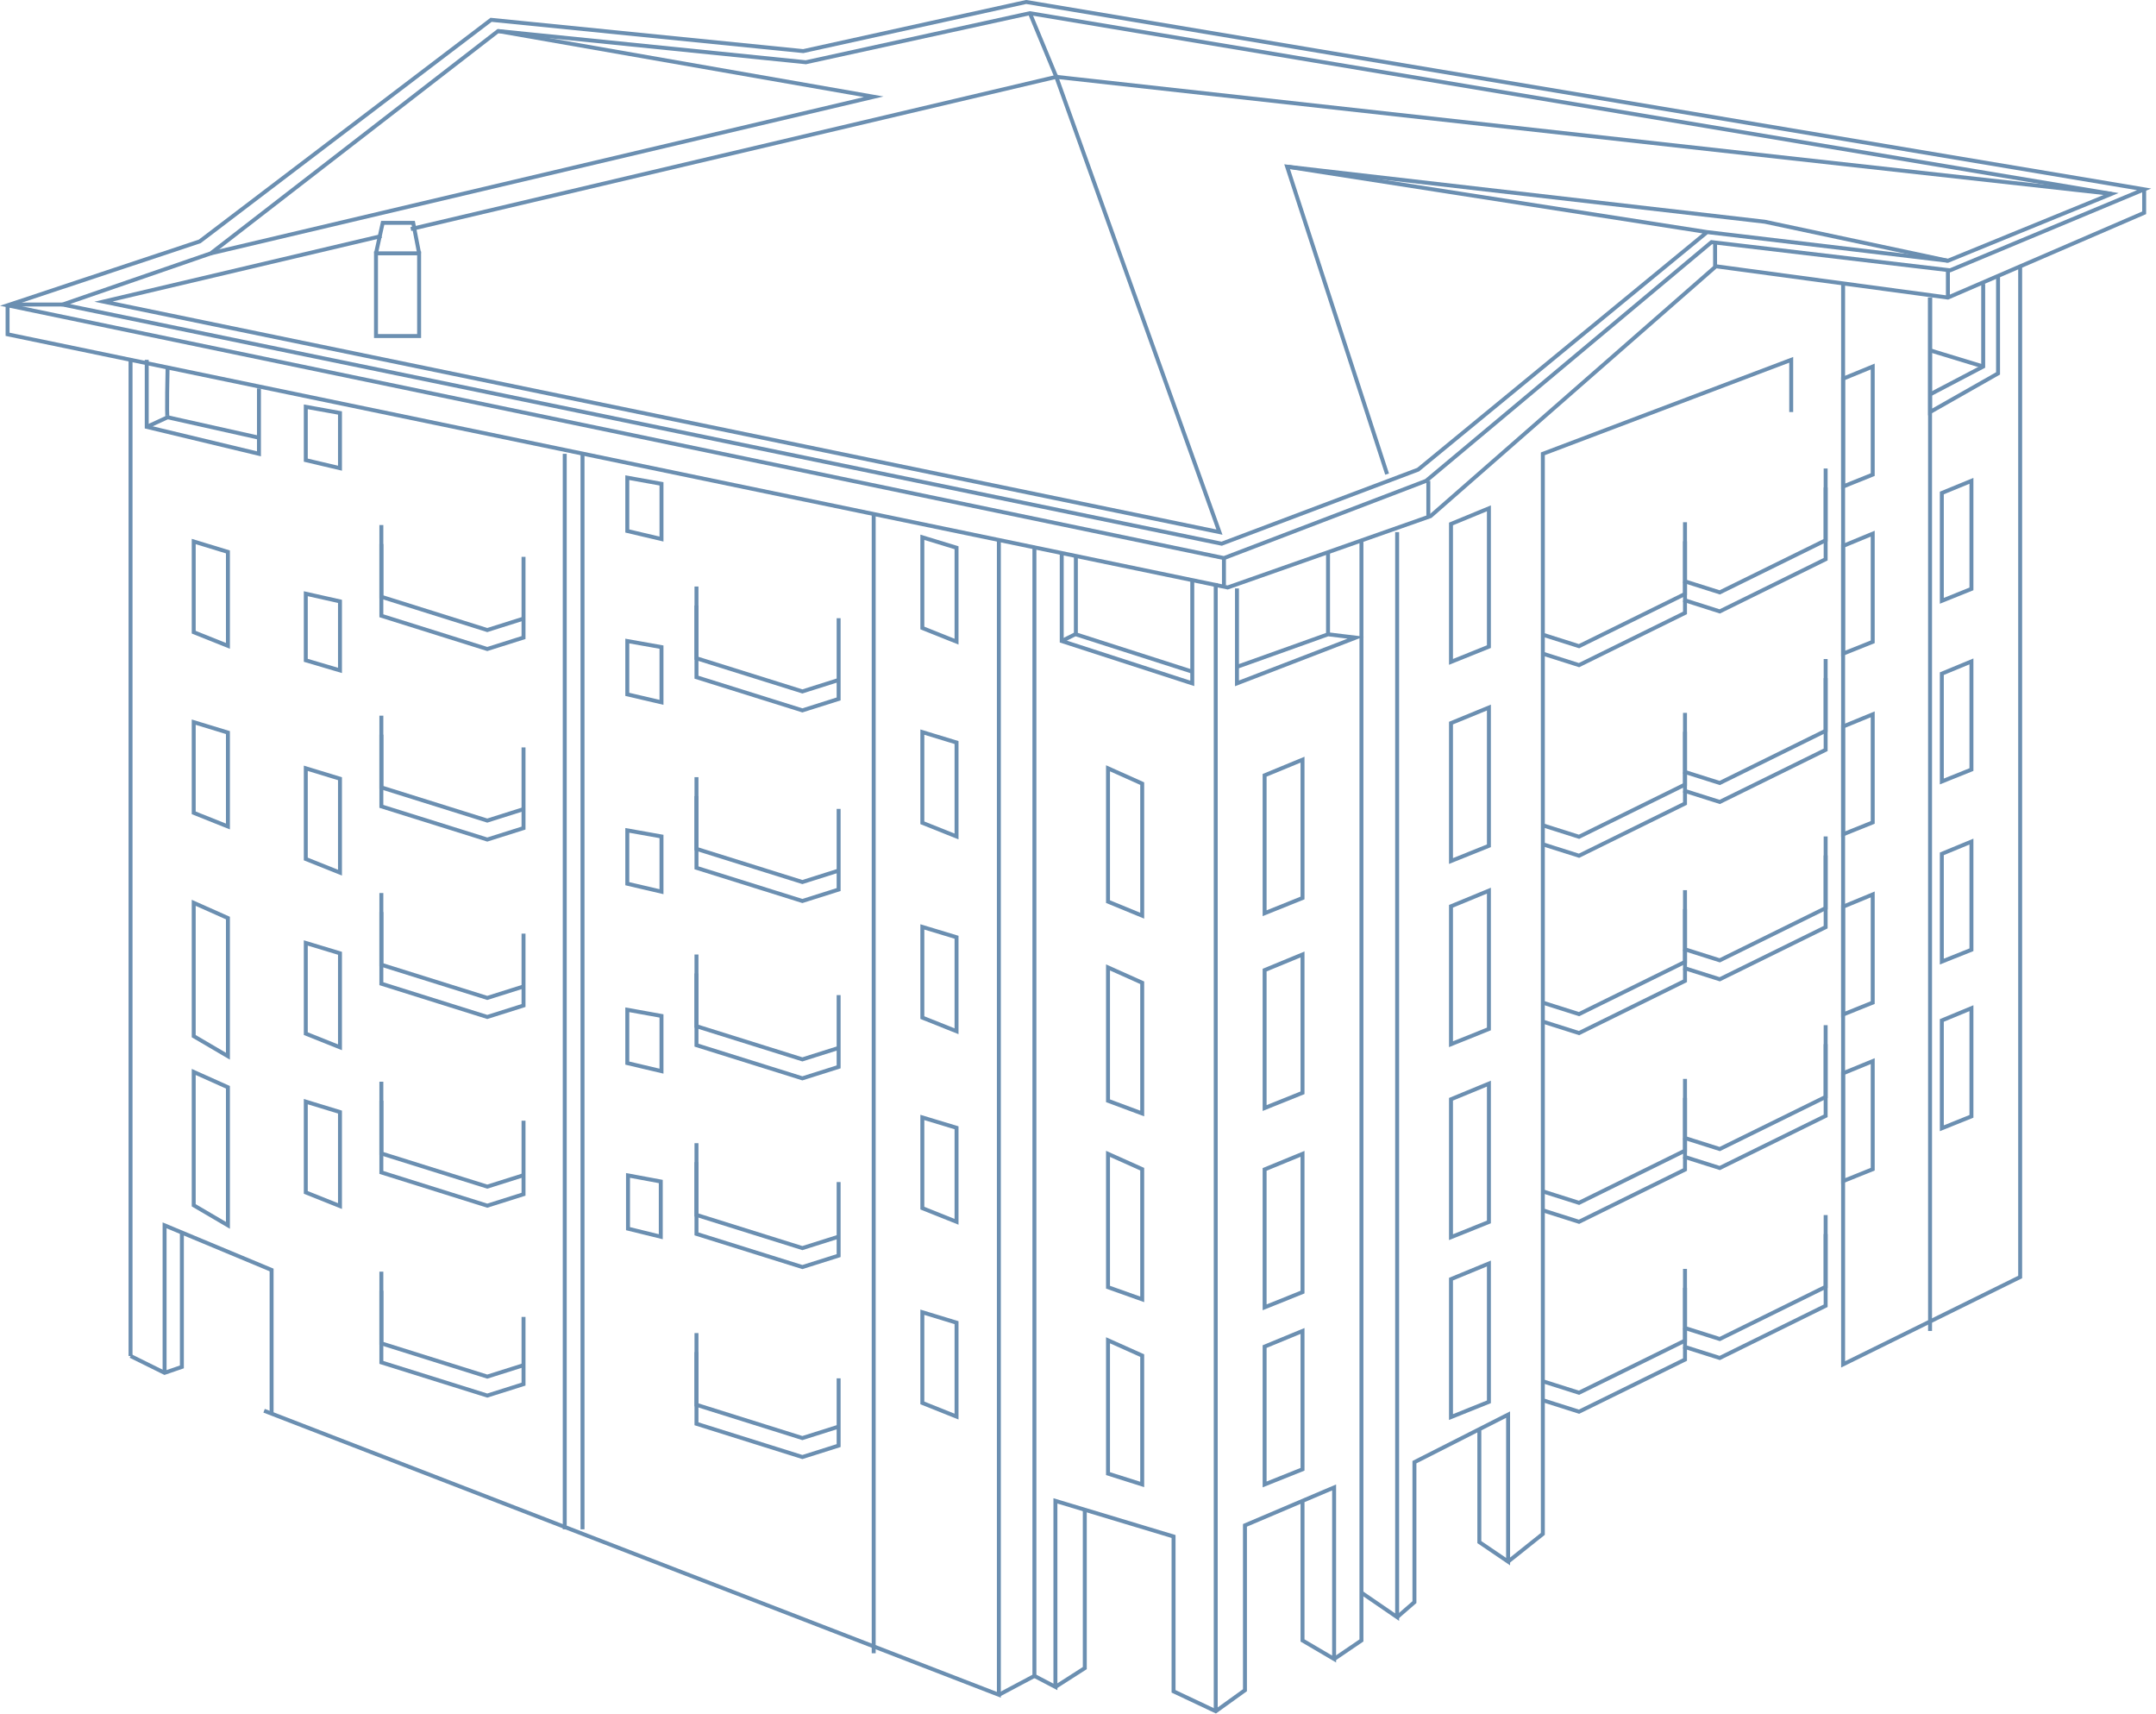 <svg width="273" height="217" viewBox="0 0 273 217" fill="none" xmlns="http://www.w3.org/2000/svg">
<g clip-path="url(#clip0_820_1924)">
<path d="M16.53 45.55V171.66" stroke="#6B8FB1" stroke-width="0.5" stroke-miterlimit="10"/>
<path d="M271.5 23.97V26.94L246.65 37.67L217.28 33.71L181.14 65.34L155.45 74.37L0.96 42.32V38.65" stroke="#6B8FB1" stroke-width="0.5" stroke-miterlimit="10"/>
<path d="M271.5 23.97L246.93 34.22L216.72 30.65L180.58 60.87L154.98 70.65L0.96 38.65L25.29 30.56L62.18 2.51L101.71 6.47L129.94 0.25L271.5 23.97Z" stroke="#6B8FB1" stroke-width="0.5" stroke-miterlimit="10"/>
<path d="M154.98 70.65V74.07" stroke="#6B8FB1" stroke-width="0.5" stroke-miterlimit="10"/>
<path d="M216.16 29.38L246.65 33.01L267.36 24.54L130.41 1.67L102.04 7.88L63.07 3.93L26.7 32.07L7.93 38.55L154.69 68.83L179.57 59.45L216.16 29.38ZM216.16 29.38L162.98 21.1L175.64 60.02" stroke="#6B8FB1" stroke-width="0.5" stroke-miterlimit="10"/>
<path d="M180.86 65.34V60.87" stroke="#6B8FB1" stroke-width="0.5" stroke-miterlimit="10"/>
<path d="M217.17 33.71V30.76" stroke="#6B8FB1" stroke-width="0.5" stroke-miterlimit="10"/>
<path d="M246.65 37.67V34.22" stroke="#6B8FB1" stroke-width="0.5" stroke-miterlimit="10"/>
<path d="M7.93 38.55H1.85" stroke="#6B8FB1" stroke-width="0.5" stroke-miterlimit="10"/>
<path d="M48.29 29.881L13.1 38.181L154.41 67.361L133.75 9.73L52.02 29" stroke="#6B8FB1" stroke-width="0.5" stroke-miterlimit="10"/>
<path d="M130.41 1.67L133.75 9.73L267.36 24.54" stroke="#6B8FB1" stroke-width="0.5" stroke-miterlimit="10"/>
<path d="M255.8 33.71V161.66L233.38 172.72V35.94" stroke="#6B8FB1" stroke-width="0.5" stroke-miterlimit="10"/>
<path d="M110.63 65.07V209.29" stroke="#6B8FB1" stroke-width="0.5" stroke-miterlimit="10"/>
<path d="M71.51 57.45V193.6" stroke="#6B8FB1" stroke-width="0.5" stroke-miterlimit="10"/>
<path d="M32.79 49.17V57.45L18.58 54.04V45.55" stroke="#6B8FB1" stroke-width="0.5" stroke-miterlimit="10"/>
<path d="M73.76 57.45V193.6" stroke="#6B8FB1" stroke-width="0.5" stroke-miterlimit="10"/>
<path d="M153.94 73.81V216.63" stroke="#6B8FB1" stroke-width="0.5" stroke-miterlimit="10"/>
<path d="M176.91 67.36V204.72L172.39 201.62" stroke="#6B8FB1" stroke-width="0.5" stroke-miterlimit="10"/>
<path d="M226.81 52.16V45.55L195.36 57.45V194.18L190.96 197.69" stroke="#6B8FB1" stroke-width="0.5" stroke-miterlimit="10"/>
<path d="M244.39 37.67V168.49" stroke="#6B8FB1" stroke-width="0.5" stroke-miterlimit="10"/>
<path d="M172.39 68.36V207.67L168.93 210.02" stroke="#6B8FB1" stroke-width="0.5" stroke-miterlimit="10"/>
<path d="M253 34.92V47.27L244.39 52.16V37.67" stroke="#6B8FB1" stroke-width="0.5" stroke-miterlimit="10"/>
<path d="M251.12 35.94V46.4L244.39 49.93" stroke="#6B8FB1" stroke-width="0.5" stroke-miterlimit="10"/>
<path d="M244.39 44.35L251.12 46.4" stroke="#6B8FB1" stroke-width="0.5" stroke-miterlimit="10"/>
<path d="M63.07 3.93L110.63 12.25L26.7 32.07" stroke="#6B8FB1" stroke-width="0.5" stroke-miterlimit="10"/>
<path d="M162.98 21.1L223.47 28.07L246.65 33.01" stroke="#6B8FB1" stroke-width="0.5" stroke-miterlimit="10"/>
<path d="M34.39 179.01V160.77L24.58 156.68L20.84 155.12V173.79" stroke="#6B8FB1" stroke-width="0.5" stroke-miterlimit="10"/>
<path d="M150.97 73.44V86.51L134.44 81.15V70.01" stroke="#6B8FB1" stroke-width="0.5" stroke-miterlimit="10"/>
<path d="M136.23 70.38V80.3L150.97 85.03" stroke="#6B8FB1" stroke-width="0.5" stroke-miterlimit="10"/>
<path d="M134.44 81.15L136.13 80.3" stroke="#6B8FB1" stroke-width="0.5" stroke-miterlimit="10"/>
<path d="M156.63 74.49V84.42V86.51L171.66 80.72L168.16 80.3L156.63 84.42" stroke="#6B8FB1" stroke-width="0.5" stroke-miterlimit="10"/>
<path d="M168.16 80.3V70.01" stroke="#6B8FB1" stroke-width="0.5" stroke-miterlimit="10"/>
<path d="M18.58 54.04C18.58 54.04 21.36 52.77 21.22 52.82C21.08 52.87 21.22 46.53 21.22 46.53" stroke="#6B8FB1" stroke-width="0.5" stroke-miterlimit="10"/>
<path d="M32.79 55.41L21.21 52.82" stroke="#6B8FB1" stroke-width="0.5" stroke-miterlimit="10"/>
<path d="M53.07 32.07H47.61V42.54H53.07V32.07Z" stroke="#6B8FB1" stroke-width="0.5" stroke-miterlimit="10"/>
<path d="M53.07 32.07L52.32 28.21H48.46L47.61 32.07" stroke="#6B8FB1" stroke-width="0.5" stroke-miterlimit="10"/>
<path d="M137.36 191.12V211.17L133.64 213.55" stroke="#6B8FB1" stroke-width="0.5" stroke-miterlimit="10"/>
<path d="M164.93 190V207.67L168.93 210.02V188.3L157.64 193.1V213.97L153.94 216.63L148.6 214.11V194.51L133.64 190V213.55L130.98 212.16" stroke="#6B8FB1" stroke-width="0.5" stroke-miterlimit="10"/>
<path d="M187.32 180.93V195.22L190.96 197.69V179.08L179.1 185.1V202.82L176.91 204.72" stroke="#6B8FB1" stroke-width="0.5" stroke-miterlimit="10"/>
<path d="M116.79 128.82V117.34L121.12 118.65V130.55L116.79 128.82Z" stroke="#6B8FB1" stroke-width="0.5" stroke-miterlimit="10"/>
<path d="M24.53 80.03V68.55L28.86 69.87V81.76L24.53 80.03Z" stroke="#6B8FB1" stroke-width="0.5" stroke-miterlimit="10"/>
<path d="M38.72 58.25V51.5L43.05 52.28V59.27L38.72 58.25Z" stroke="#6B8FB1" stroke-width="0.5" stroke-miterlimit="10"/>
<path d="M79.43 67.22V60.47L83.76 61.25V68.24L79.43 67.22Z" stroke="#6B8FB1" stroke-width="0.5" stroke-miterlimit="10"/>
<path d="M79.43 87.9V81.15L83.76 81.92V88.91L79.43 87.9Z" stroke="#6B8FB1" stroke-width="0.5" stroke-miterlimit="10"/>
<path d="M79.43 111.87V105.12L83.76 105.89V112.88L79.43 111.87Z" stroke="#6B8FB1" stroke-width="0.5" stroke-miterlimit="10"/>
<path d="M79.43 134.58V127.83L83.76 128.61V135.6L79.43 134.58Z" stroke="#6B8FB1" stroke-width="0.5" stroke-miterlimit="10"/>
<path d="M79.52 155.54V148.8L83.67 149.57V156.56L79.52 155.54Z" stroke="#6B8FB1" stroke-width="0.5" stroke-miterlimit="10"/>
<path d="M38.72 83.59V75.16L43.05 76.13V84.87L38.72 83.59Z" stroke="#6B8FB1" stroke-width="0.5" stroke-miterlimit="10"/>
<path d="M38.72 108.74V97.26L43.05 98.58V110.47L38.72 108.74Z" stroke="#6B8FB1" stroke-width="0.5" stroke-miterlimit="10"/>
<path d="M38.72 130.85V119.37L43.05 120.68V132.58L38.72 130.85Z" stroke="#6B8FB1" stroke-width="0.5" stroke-miterlimit="10"/>
<path d="M38.72 150.95V139.46L43.05 140.78V152.68L38.72 150.95Z" stroke="#6B8FB1" stroke-width="0.5" stroke-miterlimit="10"/>
<path d="M24.53 102.9V91.42L28.86 92.74V104.63L24.53 102.9Z" stroke="#6B8FB1" stroke-width="0.5" stroke-miterlimit="10"/>
<path d="M24.53 131.17V114.29L28.86 116.22V133.71L24.53 131.17Z" stroke="#6B8FB1" stroke-width="0.5" stroke-miterlimit="10"/>
<path d="M140.3 162.95V146.07L144.63 148.01V164.49L140.3 162.95Z" stroke="#6B8FB1" stroke-width="0.5" stroke-miterlimit="10"/>
<path d="M140.3 139.35V122.47L144.63 124.41V140.96L140.3 139.35Z" stroke="#6B8FB1" stroke-width="0.5" stroke-miterlimit="10"/>
<path d="M140.3 114.14V97.26L144.63 99.2V115.92L140.3 114.14Z" stroke="#6B8FB1" stroke-width="0.5" stroke-miterlimit="10"/>
<path d="M140.3 186.55V169.67L144.63 171.61V187.92L140.3 186.55Z" stroke="#6B8FB1" stroke-width="0.5" stroke-miterlimit="10"/>
<path d="M24.53 152.58V135.7L28.86 137.64V155.12L24.53 152.58Z" stroke="#6B8FB1" stroke-width="0.5" stroke-miterlimit="10"/>
<path d="M116.79 104.16V92.68L121.12 94V105.89L116.79 104.16Z" stroke="#6B8FB1" stroke-width="0.5" stroke-miterlimit="10"/>
<path d="M116.79 79.499V68.019L121.12 69.34V81.23L116.79 79.499Z" stroke="#6B8FB1" stroke-width="0.5" stroke-miterlimit="10"/>
<path d="M116.79 152.94V141.46L121.12 142.77V154.67L116.79 152.94Z" stroke="#6B8FB1" stroke-width="0.5" stroke-miterlimit="10"/>
<path d="M116.79 177.6V166.12L121.12 167.44V179.33L116.79 177.6Z" stroke="#6B8FB1" stroke-width="0.5" stroke-miterlimit="10"/>
<path d="M160.13 187.92L164.93 186V168.49L160.13 170.47V187.92Z" stroke="#6B8FB1" stroke-width="0.5" stroke-miterlimit="10"/>
<path d="M160.13 165.5L164.93 163.57V146.07L160.13 148.04V165.5Z" stroke="#6B8FB1" stroke-width="0.5" stroke-miterlimit="10"/>
<path d="M160.13 140.27L164.93 138.34V120.83L160.13 122.81V140.27Z" stroke="#6B8FB1" stroke-width="0.5" stroke-miterlimit="10"/>
<path d="M160.13 115.61L164.93 113.68V96.17L160.13 98.15V115.61Z" stroke="#6B8FB1" stroke-width="0.5" stroke-miterlimit="10"/>
<path d="M183.73 109L188.53 107.07V89.57L183.73 91.54V109Z" stroke="#6B8FB1" stroke-width="0.5" stroke-miterlimit="10"/>
<path d="M233.38 105.62L237.13 104.11V90.43L233.38 91.97V105.62Z" stroke="#6B8FB1" stroke-width="0.5" stroke-miterlimit="10"/>
<path d="M233.38 82.75L237.13 81.25V67.56L233.38 69.11V82.75Z" stroke="#6B8FB1" stroke-width="0.5" stroke-miterlimit="10"/>
<path d="M233.38 61.59L237.13 60.08V46.4L233.38 47.94V61.59Z" stroke="#6B8FB1" stroke-width="0.5" stroke-miterlimit="10"/>
<path d="M233.38 128.43L237.13 126.92V113.23L233.38 114.78V128.43Z" stroke="#6B8FB1" stroke-width="0.5" stroke-miterlimit="10"/>
<path d="M233.38 149.52L237.13 148.01V134.33L233.38 135.87V149.52Z" stroke="#6B8FB1" stroke-width="0.5" stroke-miterlimit="10"/>
<path d="M245.88 98.93L249.63 97.421V83.731L245.88 85.281V98.93Z" stroke="#6B8FB1" stroke-width="0.5" stroke-miterlimit="10"/>
<path d="M245.88 76.06L249.63 74.55V60.87L245.88 62.41V76.06Z" stroke="#6B8FB1" stroke-width="0.5" stroke-miterlimit="10"/>
<path d="M245.88 121.73L249.63 120.23V106.54L245.88 108.09V121.73Z" stroke="#6B8FB1" stroke-width="0.5" stroke-miterlimit="10"/>
<path d="M245.88 142.83L249.63 141.32V127.63L245.88 129.18V142.83Z" stroke="#6B8FB1" stroke-width="0.5" stroke-miterlimit="10"/>
<path d="M183.73 132.19L188.53 130.26V112.75L183.73 114.73V132.19Z" stroke="#6B8FB1" stroke-width="0.5" stroke-miterlimit="10"/>
<path d="M183.73 156.62L188.53 154.69V137.18L183.73 139.16V156.62Z" stroke="#6B8FB1" stroke-width="0.5" stroke-miterlimit="10"/>
<path d="M183.73 179.39L188.53 177.46V159.95L183.73 161.93V179.39Z" stroke="#6B8FB1" stroke-width="0.5" stroke-miterlimit="10"/>
<path d="M183.73 83.79L188.53 81.86V64.35L183.73 66.33V83.79Z" stroke="#6B8FB1" stroke-width="0.5" stroke-miterlimit="10"/>
<path d="M33.44 178.59L126.48 214.55V68.36" stroke="#6B8FB1" stroke-width="0.5" stroke-miterlimit="10"/>
<path d="M16.53 171.66L20.84 173.79L23.03 173.04V155.98" stroke="#6B8FB1" stroke-width="0.5" stroke-miterlimit="10"/>
<path d="M126.48 214.55L130.98 212.16V69.3" stroke="#6B8FB1" stroke-width="0.5" stroke-miterlimit="10"/>
<path d="M195.36 153.22L199.94 154.67L213.36 148.06V138.98" stroke="#6B8FB1" stroke-width="0.5" stroke-miterlimit="10"/>
<path d="M195.36 150.82L199.94 152.27L213.36 145.66V136.58" stroke="#6B8FB1" stroke-width="0.5" stroke-miterlimit="10"/>
<path d="M195.36 177.26L199.94 178.71L213.36 172.11V163.03" stroke="#6B8FB1" stroke-width="0.5" stroke-miterlimit="10"/>
<path d="M195.36 174.86L199.94 176.31L213.36 169.71V160.63" stroke="#6B8FB1" stroke-width="0.5" stroke-miterlimit="10"/>
<path d="M195.36 129.33L199.94 130.78L213.36 124.17V115.09" stroke="#6B8FB1" stroke-width="0.5" stroke-miterlimit="10"/>
<path d="M195.36 126.93L199.94 128.38L213.36 121.77V112.69" stroke="#6B8FB1" stroke-width="0.5" stroke-miterlimit="10"/>
<path d="M195.36 106.88L199.94 108.33L213.36 101.72V92.64" stroke="#6B8FB1" stroke-width="0.5" stroke-miterlimit="10"/>
<path d="M195.36 104.48L199.94 105.93L213.36 99.32V90.24" stroke="#6B8FB1" stroke-width="0.5" stroke-miterlimit="10"/>
<path d="M195.36 82.749L199.94 84.2L213.36 77.59V68.519" stroke="#6B8FB1" stroke-width="0.5" stroke-miterlimit="10"/>
<path d="M195.36 80.35L199.94 81.8L213.36 75.19V66.11" stroke="#6B8FB1" stroke-width="0.5" stroke-miterlimit="10"/>
<path d="M88.19 147.12V156.2L101.6 160.4L106.19 158.95V149.64" stroke="#6B8FB1" stroke-width="0.5" stroke-miterlimit="10"/>
<path d="M106.19 156.55L101.6 158L88.19 153.8V144.72" stroke="#6B8FB1" stroke-width="0.5" stroke-miterlimit="10"/>
<path d="M88.19 171.16V180.24L101.6 184.45L106.19 183V174.49" stroke="#6B8FB1" stroke-width="0.5" stroke-miterlimit="10"/>
<path d="M106.19 180.6L101.6 182.05L88.19 177.84V168.76" stroke="#6B8FB1" stroke-width="0.5" stroke-miterlimit="10"/>
<path d="M88.19 123.23V132.31L101.6 136.51L106.19 135.06V125.97" stroke="#6B8FB1" stroke-width="0.5" stroke-miterlimit="10"/>
<path d="M106.19 132.66L101.6 134.11L88.19 129.91V120.83" stroke="#6B8FB1" stroke-width="0.5" stroke-miterlimit="10"/>
<path d="M88.19 100.78V109.86L101.6 114.06L106.19 112.61V102.4" stroke="#6B8FB1" stroke-width="0.5" stroke-miterlimit="10"/>
<path d="M106.19 110.21L101.6 111.66L88.19 107.46V98.38" stroke="#6B8FB1" stroke-width="0.5" stroke-miterlimit="10"/>
<path d="M88.19 76.65V85.73L101.6 89.93L106.19 88.48V78.26" stroke="#6B8FB1" stroke-width="0.5" stroke-miterlimit="10"/>
<path d="M106.19 86.08L101.6 87.53L88.19 83.33V74.25" stroke="#6B8FB1" stroke-width="0.5" stroke-miterlimit="10"/>
<path d="M48.29 139.34V148.42L61.7 152.63L66.29 151.18V141.87" stroke="#6B8FB1" stroke-width="0.5" stroke-miterlimit="10"/>
<path d="M66.29 148.77L61.7 150.22L48.29 146.02V136.94" stroke="#6B8FB1" stroke-width="0.5" stroke-miterlimit="10"/>
<path d="M48.29 163.39V172.47L61.7 176.67L66.29 175.22V166.71" stroke="#6B8FB1" stroke-width="0.5" stroke-miterlimit="10"/>
<path d="M66.29 172.82L61.7 174.27L48.29 170.06V160.98" stroke="#6B8FB1" stroke-width="0.5" stroke-miterlimit="10"/>
<path d="M48.29 115.45V124.53L61.7 128.74L66.29 127.29V118.19" stroke="#6B8FB1" stroke-width="0.5" stroke-miterlimit="10"/>
<path d="M66.29 124.88L61.7 126.33L48.29 122.13V113.05" stroke="#6B8FB1" stroke-width="0.5" stroke-miterlimit="10"/>
<path d="M48.29 93V102.08L61.7 106.28L66.29 104.83V94.62" stroke="#6B8FB1" stroke-width="0.5" stroke-miterlimit="10"/>
<path d="M66.29 102.43L61.7 103.88L48.29 99.68V90.6" stroke="#6B8FB1" stroke-width="0.5" stroke-miterlimit="10"/>
<path d="M48.29 68.87V77.95L61.7 82.16L66.29 80.71V70.49" stroke="#6B8FB1" stroke-width="0.5" stroke-miterlimit="10"/>
<path d="M66.29 78.31L61.7 79.76L48.29 75.55V66.47" stroke="#6B8FB1" stroke-width="0.5" stroke-miterlimit="10"/>
<path d="M213.17 146.41L217.76 147.86L231.17 141.26V132.18" stroke="#6B8FB1" stroke-width="0.5" stroke-miterlimit="10"/>
<path d="M213.17 144.01L217.76 145.46L231.17 138.86V129.78" stroke="#6B8FB1" stroke-width="0.5" stroke-miterlimit="10"/>
<path d="M213.17 170.46L217.76 171.91L231.17 165.3V156.22" stroke="#6B8FB1" stroke-width="0.5" stroke-miterlimit="10"/>
<path d="M213.17 168.06L217.76 169.51L231.17 162.9V153.82" stroke="#6B8FB1" stroke-width="0.5" stroke-miterlimit="10"/>
<path d="M213.17 122.52L217.76 123.97L231.17 117.37V108.29" stroke="#6B8FB1" stroke-width="0.5" stroke-miterlimit="10"/>
<path d="M213.17 120.12L217.76 121.57L231.17 114.96V105.89" stroke="#6B8FB1" stroke-width="0.5" stroke-miterlimit="10"/>
<path d="M213.17 100.07L217.76 101.52L231.17 94.92V85.84" stroke="#6B8FB1" stroke-width="0.5" stroke-miterlimit="10"/>
<path d="M213.17 97.67L217.76 99.12L231.17 92.51V83.43" stroke="#6B8FB1" stroke-width="0.5" stroke-miterlimit="10"/>
<path d="M213.17 75.94L217.76 77.4L231.17 70.79V61.71" stroke="#6B8FB1" stroke-width="0.5" stroke-miterlimit="10"/>
<path d="M213.17 73.54L217.76 74.99L231.17 68.39V59.31" stroke="#6B8FB1" stroke-width="0.5" stroke-miterlimit="10"/>
</g>
<defs>
<clipPath id="clip0_820_1924">
<rect width="272.39" height="216.92" fill="white"/>
</clipPath>
</defs>
</svg>
